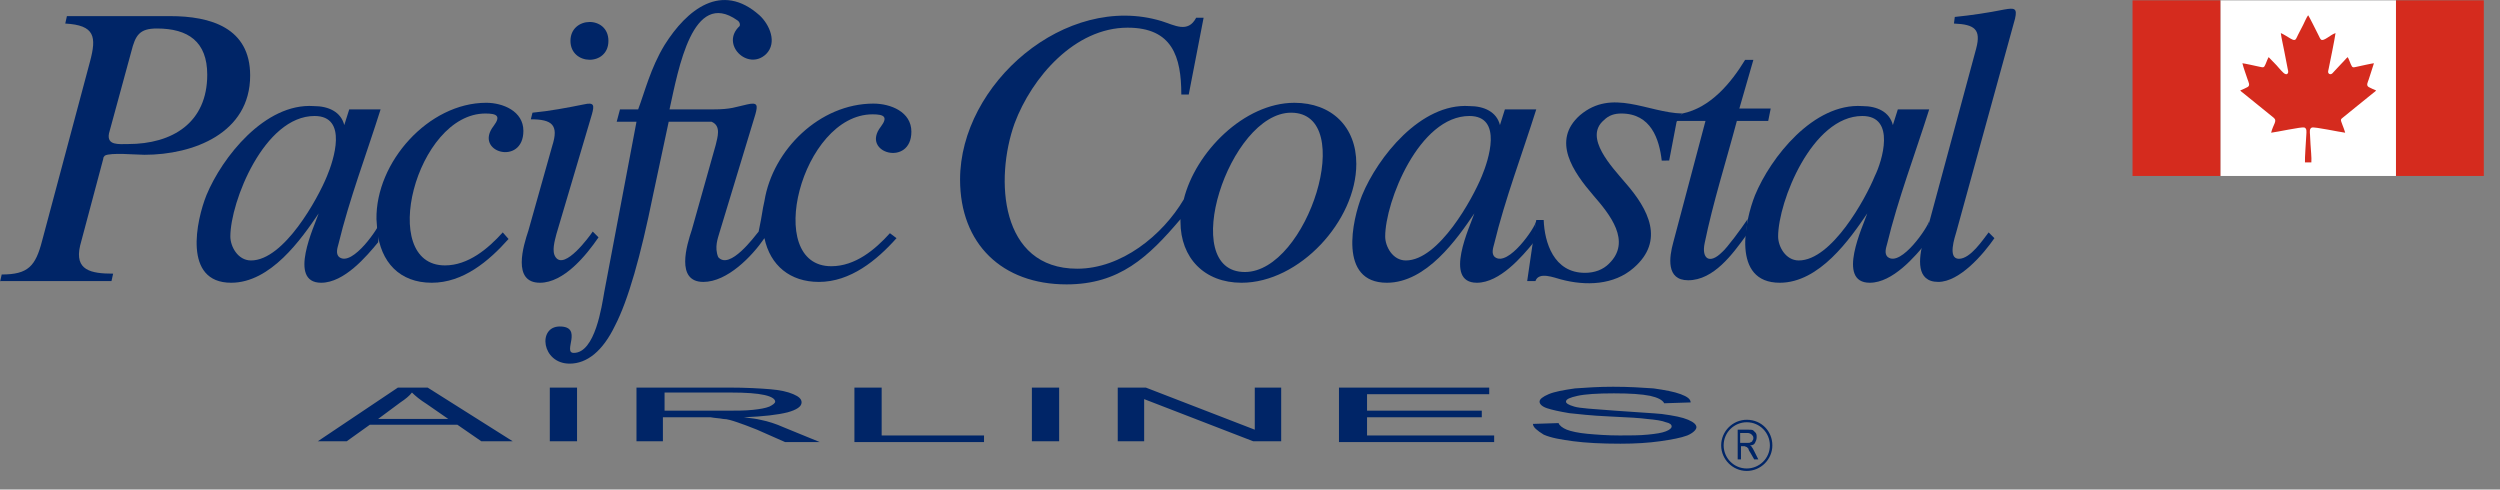 <svg xmlns="http://www.w3.org/2000/svg" xmlns:xlink="http://www.w3.org/1999/xlink" width="143px" height="28px" viewBox="0 0 143 28"><rect x="0" y="0" width="143" height="28" fill="#808080" stroke="none"/><title>Logo_PCA_Canada</title><g id="Page-1" stroke="none" stroke-width="1" fill="none" fill-rule="evenodd"><g id="Logo_PCA_Canada"><g id="_2063946880512" transform="translate(121.98, 0.01)"><polygon id="Path" fill="#FFFFFF" points="5.024 10.055 15.07 10.055 15.07 0.009 5.024 0.009"></polygon><polygon id="Path" fill="#D52B1E" points="0 10.055 5.024 10.055 5.024 0.009 0 0.009"></polygon><polygon id="Path" fill="#D52B1E" points="15.07 10.055 20.094 10.055 20.094 0.009 15.07 0.009"></polygon><path d="M8.482,1.883 C8.526,2.214 8.615,2.57 8.677,2.902 C8.741,3.246 8.806,3.585 8.876,3.926 C8.891,4.002 8.929,4.104 8.888,4.173 C8.766,4.374 8.53,4.046 8.38,3.887 C8.328,3.831 8.29,3.781 8.239,3.725 L7.787,3.258 C7.733,3.338 7.657,3.55 7.613,3.653 C7.518,3.871 7.503,3.859 7.256,3.806 C7.095,3.772 6.386,3.612 6.285,3.608 C6.352,3.888 6.489,4.245 6.581,4.529 C6.631,4.685 6.748,4.873 6.585,4.968 C6.508,5.013 6.244,5.135 6.161,5.163 C6.205,5.224 6.257,5.251 6.314,5.299 C6.892,5.779 7.51,6.254 8.081,6.73 C8.297,6.91 8.044,7.103 7.929,7.581 C8.217,7.549 9.682,7.237 9.823,7.281 C9.981,7.331 9.951,7.524 9.941,7.703 C9.923,8.05 9.848,9.072 9.864,9.281 L10.23,9.281 C10.251,9.015 10.196,8.534 10.182,8.247 C10.173,8.071 10.163,7.894 10.154,7.717 C10.144,7.54 10.106,7.345 10.259,7.286 C10.398,7.232 11.879,7.55 12.165,7.581 C12.133,7.446 12.061,7.283 12.014,7.151 C11.988,7.077 11.961,7.012 11.938,6.942 C11.898,6.82 11.935,6.795 12.004,6.738 C12.574,6.261 13.196,5.785 13.771,5.306 C13.834,5.254 13.89,5.225 13.933,5.163 C13.837,5.13 13.617,5.025 13.52,4.974 C13.341,4.879 13.46,4.693 13.513,4.529 L13.809,3.608 C13.709,3.612 13.009,3.77 12.853,3.803 C12.608,3.855 12.583,3.887 12.486,3.664 C12.44,3.557 12.363,3.34 12.308,3.258 L12.229,3.329 C12.066,3.521 11.747,3.83 11.574,4.031 C11.525,4.087 11.488,4.13 11.43,4.187 C11.365,4.249 11.268,4.255 11.213,4.184 C11.161,4.116 11.202,4.006 11.219,3.926 C11.307,3.489 11.563,2.253 11.612,1.883 C11.32,1.972 10.939,2.378 10.782,2.255 C10.73,2.214 10.664,2.053 10.624,1.976 C10.545,1.822 10.099,0.92 10.047,0.862 C9.967,0.952 9.826,1.285 9.76,1.413 C9.66,1.607 9.568,1.785 9.47,1.976 C9.329,2.251 9.345,2.374 9.034,2.194 C8.922,2.129 8.585,1.914 8.482,1.883 L8.482,1.883 Z" id="Path" fill="#D52B1E"></path></g><g id="Pacific_Coastal_Logo_x0020__x0028_1_x0029_.svg" fill="#002567" fill-rule="nonzero"><g id="Group"><path d="M87.685,24.247 L89.149,24.2 C89.197,24.341 89.385,24.483 89.621,24.578 C89.858,24.672 90.282,24.766 90.802,24.814 C91.321,24.861 91.935,24.908 92.643,24.908 C93.257,24.908 93.777,24.908 94.249,24.861 C94.721,24.814 95.052,24.766 95.288,24.672 C95.524,24.578 95.618,24.483 95.618,24.389 C95.618,24.294 95.524,24.2 95.288,24.152 C95.052,24.058 94.721,24.011 94.202,23.964 C93.871,23.916 93.163,23.869 92.077,23.822 C90.991,23.775 90.236,23.68 89.763,23.633 C89.197,23.539 88.772,23.444 88.488,23.35 C88.205,23.255 88.063,23.114 88.063,22.972 C88.063,22.83 88.252,22.689 88.583,22.547 C88.913,22.405 89.433,22.311 90.094,22.216 C90.755,22.169 91.463,22.122 92.266,22.122 C93.163,22.122 93.918,22.169 94.579,22.216 C95.241,22.311 95.76,22.405 96.138,22.547 C96.516,22.689 96.704,22.83 96.704,23.019 L95.193,23.067 C95.099,22.878 94.816,22.736 94.391,22.642 C93.918,22.547 93.257,22.5 92.313,22.5 C91.368,22.5 90.66,22.547 90.235,22.642 C89.81,22.736 89.574,22.83 89.574,22.972 C89.574,23.067 89.716,23.161 90.046,23.256 C90.33,23.35 91.132,23.397 92.407,23.492 C93.682,23.586 94.579,23.633 95.052,23.68 C95.76,23.775 96.232,23.869 96.563,24.011 C96.893,24.153 97.035,24.294 97.035,24.436 C97.035,24.578 96.846,24.766 96.516,24.908 C96.138,25.05 95.618,25.144 94.957,25.239 C94.296,25.333 93.541,25.38 92.691,25.38 C91.605,25.38 90.708,25.333 89.999,25.239 C89.291,25.144 88.725,25.05 88.3,24.861 C87.921,24.625 87.685,24.436 87.685,24.247 L87.685,24.247 L87.685,24.247 Z M76.589,25.239 L76.589,22.169 L85.183,22.169 L85.183,22.547 L78.195,22.547 L78.195,23.492 L84.758,23.492 L84.758,23.869 L78.195,23.869 L78.195,24.908 L85.466,24.908 L85.466,25.286 L76.589,25.286 L76.589,25.239 L76.589,25.239 Z M63.935,25.239 L63.935,22.169 L65.54,22.169 L71.773,24.578 L71.773,22.169 L73.284,22.169 L73.284,25.239 L71.679,25.239 L65.446,22.83 L65.446,25.239 L63.935,25.239 L63.935,25.239 Z M59.024,25.239 L59.024,22.169 L60.583,22.169 L60.583,25.239 L59.024,25.239 Z M48.873,25.239 L48.873,22.169 L50.431,22.169 L50.431,24.908 L56.286,24.908 L56.286,25.286 L48.873,25.286 L48.873,25.239 L48.873,25.239 Z M37.965,23.492 L41.365,23.492 C42.073,23.492 42.64,23.492 43.065,23.444 C43.49,23.397 43.773,23.35 44.009,23.256 C44.198,23.161 44.34,23.067 44.34,22.972 C44.34,22.83 44.151,22.689 43.726,22.594 C43.301,22.5 42.687,22.453 41.79,22.453 L38.013,22.453 L38.013,23.492 L37.965,23.492 Z M36.407,25.239 L36.407,22.169 L41.648,22.169 C42.687,22.169 43.49,22.217 44.056,22.264 C44.623,22.311 45.048,22.405 45.378,22.547 C45.709,22.689 45.851,22.831 45.851,23.019 C45.851,23.256 45.567,23.444 45.048,23.586 C44.481,23.728 43.679,23.822 42.545,23.869 C42.97,23.917 43.301,23.964 43.49,24.011 C43.962,24.105 44.387,24.247 44.812,24.436 L46.889,25.286 L44.906,25.286 L43.301,24.578 C42.829,24.389 42.451,24.247 42.168,24.153 C41.884,24.058 41.601,23.964 41.365,23.964 C41.129,23.917 40.893,23.917 40.657,23.869 C40.468,23.869 40.184,23.869 39.76,23.869 L37.918,23.869 L37.918,25.239 L36.407,25.239 L36.407,25.239 Z M31.449,25.239 L31.449,22.169 L33.007,22.169 L33.007,25.239 L31.449,25.239 Z M21.628,23.964 L25.641,23.964 L24.414,23.114 C24.036,22.878 23.753,22.642 23.564,22.453 C23.422,22.642 23.186,22.831 22.903,23.019 L21.628,23.964 Z M18.181,25.239 L22.761,22.169 L24.461,22.169 L29.325,25.239 L27.53,25.239 L26.161,24.294 L21.156,24.294 L19.834,25.239 L18.181,25.239 L18.181,25.239 Z" id="Shape"></path><g><path d="M0.002,16.126 L0.097,15.701 C1.608,15.701 2.033,15.229 2.411,13.765 L5.149,3.519 C5.527,2.102 5.433,1.441 3.733,1.347 L3.827,0.922 L9.729,0.922 C12.043,0.922 14.309,1.583 14.309,4.321 C14.309,7.627 11.051,8.854 8.265,8.854 C7.793,8.854 6.33,8.713 5.999,8.901 C5.952,8.949 5.905,8.996 5.905,9.09 L4.583,14.048 C4.252,15.465 5.197,15.653 6.471,15.653 L6.377,16.078 L0.002,16.078 L0.002,16.126 L0.002,16.126 Z M6.235,7.627 C6.093,8.335 6.802,8.24 7.321,8.24 C9.871,8.24 11.854,7.013 11.854,4.274 C11.854,2.385 10.768,1.63 8.974,1.63 C7.982,1.63 7.746,2.008 7.51,2.952 L6.235,7.627 L6.235,7.627 Z" id="Shape"></path><path d="M84.05,6.635 C81.169,6.635 79.233,11.546 79.233,13.529 C79.233,14.095 79.658,14.898 80.414,14.898 C82.302,14.898 84.239,11.357 84.758,10.082 C85.136,9.185 85.986,6.635 84.05,6.635 L84.05,6.635 Z M87.733,13.859 C87.072,14.662 85.797,16.173 84.475,16.173 C82.539,16.173 84.097,12.915 84.333,12.207 C83.341,13.67 81.594,16.173 79.328,16.173 C76.542,16.173 77.345,12.585 77.911,11.168 C78.808,8.996 81.264,5.88 84.05,6.068 C84.9,6.068 85.608,6.399 85.797,7.154 L86.08,6.257 L87.874,6.257 C87.072,8.807 86.08,11.404 85.466,13.954 C85.419,14.143 85.277,14.52 85.513,14.709 C86.269,15.276 87.827,13.009 87.874,12.631 L87.733,13.859 L87.733,13.859 Z" id="Shape"></path><path d="M17.992,6.635 C15.112,6.635 13.176,11.546 13.176,13.529 C13.176,14.095 13.601,14.898 14.357,14.898 C16.245,14.898 18.181,11.357 18.701,10.082 C19.078,9.185 19.928,6.635 17.992,6.635 L17.992,6.635 Z M21.628,13.859 C20.967,14.662 19.692,16.173 18.37,16.173 C16.434,16.173 17.992,12.915 18.228,12.207 C17.237,13.67 15.49,16.173 13.223,16.173 C10.438,16.173 11.24,12.585 11.807,11.168 C12.704,8.996 15.159,5.88 17.945,6.068 C18.795,6.068 19.503,6.399 19.692,7.154 L19.976,6.257 L21.77,6.257 C20.967,8.807 19.976,11.404 19.362,13.954 C19.314,14.143 19.173,14.52 19.409,14.709 C20.164,15.276 21.723,12.962 21.77,12.631 L21.628,13.859 L21.628,13.859 Z" id="Shape"></path><path d="M106.525,6.635 C103.645,6.635 101.709,11.546 101.709,13.529 C101.709,14.095 102.134,14.898 102.889,14.898 C104.778,14.898 106.714,11.357 107.234,10.082 C107.659,9.232 108.461,6.635 106.525,6.635 L106.525,6.635 L106.525,6.635 Z M110.208,13.859 C109.547,14.662 108.272,16.173 106.95,16.173 C105.014,16.173 106.572,12.915 106.808,12.207 C105.817,13.67 104.07,16.173 101.803,16.173 C99.018,16.173 99.82,12.585 100.387,11.168 C101.284,8.996 103.739,5.88 106.525,6.068 C107.375,6.068 108.083,6.399 108.272,7.154 L108.556,6.257 L110.35,6.257 C109.547,8.807 108.556,11.404 107.942,13.954 C107.894,14.143 107.753,14.52 107.989,14.709 C108.745,15.276 110.303,12.962 110.35,12.631 L110.208,13.859 L110.208,13.859 Z" id="Shape"></path><path d="M96.232,6.493 L96.232,6.493 C97.837,6.163 99.018,4.746 99.82,3.424 L100.293,3.424 L99.49,6.21 L101.284,6.21 L101.142,6.918 L99.348,6.918 C98.734,9.232 97.979,11.593 97.507,13.906 C97.318,14.803 97.79,15.134 98.498,14.426 C98.782,14.19 99.584,13.104 99.962,12.537 L99.868,13.482 C99.112,14.52 98.026,16.031 96.562,16.031 C95.287,16.031 95.476,14.709 95.712,13.859 L97.554,6.918 L96.09,6.918 L96.09,6.918 L95.854,6.918 L96.232,6.493 L96.232,6.493 Z" id="Path"></path><path d="M95.901,6.965 L95.477,9.184 L95.051,9.185 C94.91,7.957 94.438,6.493 92.738,6.493 C92.36,6.493 92.029,6.588 91.746,6.871 C90.566,7.863 92.218,9.562 92.974,10.46 C94.296,11.971 95.24,13.765 93.446,15.323 C92.313,16.314 90.707,16.362 89.291,15.984 C88.913,15.89 88.016,15.512 87.827,16.078 L87.355,16.078 L87.685,13.812 L87.874,12.584 L88.299,12.584 C88.347,13.859 88.866,15.606 90.66,15.606 C91.227,15.606 91.699,15.417 92.029,15.087 C93.351,13.812 92.077,12.254 91.132,11.168 C89.999,9.846 88.724,8.051 90.377,6.588 C92.218,5.03 94.249,6.446 96.232,6.493 L95.901,6.965 L95.901,6.965 Z" id="Path"></path><path d="M110.35,12.726 L113.041,2.763 C113.325,1.677 112.947,1.394 111.766,1.347 L111.814,0.969 C112.758,0.874 113.702,0.733 114.647,0.544 C115.213,0.449 115.402,0.449 115.261,1.063 L111.908,13.245 C111.814,13.576 111.389,14.803 112.05,14.803 C112.711,14.803 113.419,13.718 113.749,13.293 L114.08,13.623 C113.466,14.52 112.097,16.125 110.869,16.125 C109.594,16.125 109.736,14.803 110.019,13.765 L110.35,12.726 L110.35,12.726 Z" id="Path"></path><path d="M73.851,6.446 C70.309,6.446 67.335,15.559 71.206,15.559 C74.795,15.559 77.675,6.446 73.851,6.446 L73.851,6.446 Z M67.523,12.679 L67.523,12.537 C65.682,14.709 64.029,16.267 61.007,16.267 C57.324,16.267 54.916,13.954 54.916,10.271 C54.916,4.793 60.96,-0.448 66.437,1.205 C67.193,1.441 67.948,1.913 68.421,1.016 L68.846,1.016 L67.996,5.407 L67.571,5.407 C67.571,3.235 67.051,1.583 64.501,1.583 C61.48,1.583 59.024,4.416 58.033,7.06 C56.9,10.223 57.183,15.37 61.621,15.37 C64.124,15.37 66.485,13.482 67.712,11.404 C68.373,8.713 71.159,5.88 74.039,5.88 C76.164,5.88 77.581,7.249 77.581,9.374 C77.581,12.632 74.323,16.173 71.017,16.173 C68.893,16.173 67.523,14.756 67.523,12.679 L67.523,12.679 Z" id="Shape"></path><path d="M51.281,13.623 C50.147,14.898 48.636,16.126 46.842,16.126 C45.19,16.126 44.056,15.181 43.726,13.623 C43.018,14.662 41.601,16.126 40.232,16.126 C38.626,16.126 39.287,14.001 39.571,13.151 L40.94,8.287 C41.035,7.863 41.271,7.202 40.704,6.965 L38.249,6.965 L37.352,11.168 C36.643,14.662 35.935,17.164 35.179,18.628 C34.471,20.092 33.574,20.8 32.583,20.8 C30.977,20.8 30.741,18.675 32.016,18.675 C33.385,18.675 32.158,20.186 32.819,20.186 C34.046,20.186 34.424,17.495 34.566,16.692 L36.407,6.965 L35.274,6.965 L35.463,6.257 L36.502,6.257 C36.879,5.266 37.21,3.896 38.013,2.574 C39.288,0.544 41.271,-1.062 43.443,0.874 C44.009,1.394 44.481,2.432 43.821,3.094 C42.782,4.085 41.176,2.527 42.309,1.488 C42.357,1.346 42.262,1.205 42.168,1.157 C39.618,-0.637 38.815,3.896 38.296,6.257 L40.798,6.257 C41.837,6.257 42.073,6.115 42.734,5.974 C43.348,5.832 43.348,6.021 43.207,6.54 L41.129,13.387 C41.082,13.576 40.846,14.142 41.082,14.709 C41.743,15.464 43.159,13.528 43.395,13.245 C43.632,12.112 43.584,12.112 43.726,11.498 C44.198,8.571 46.889,5.926 49.959,5.926 C50.95,5.926 52.131,6.399 52.131,7.532 C52.131,9.562 49.203,8.759 50.383,7.248 C50.808,6.682 50.572,6.54 49.911,6.54 C45.851,6.54 43.631,15.228 47.55,15.228 C48.92,15.228 50.053,14.284 50.903,13.339 L51.281,13.623 L51.281,13.623 Z" id="Path"></path><path d="M32.63,2.338 C32.63,0.921 34.802,0.874 34.802,2.338 C34.802,3.802 32.63,3.755 32.63,2.338 Z" id="Path"></path><path d="M30.363,6.824 L30.458,6.446 C31.449,6.352 32.441,6.163 33.385,5.974 C33.999,5.832 33.999,6.021 33.857,6.54 L31.827,13.387 C31.733,13.765 31.544,14.379 31.78,14.709 C32.299,15.464 33.716,13.529 33.904,13.245 L34.235,13.576 C33.527,14.615 32.252,16.173 30.883,16.173 C29.277,16.173 29.938,14.048 30.222,13.198 L31.591,8.335 C31.969,7.154 31.591,6.824 30.363,6.824 L30.363,6.824 Z" id="Path"></path><path d="M21.534,12.537 C21.486,9.279 24.508,5.879 27.814,5.879 C28.758,5.879 29.938,6.352 29.938,7.485 C29.938,9.515 27.058,8.713 28.239,7.201 C28.663,6.635 28.427,6.493 27.766,6.493 C23.8,6.493 21.581,15.181 25.453,15.181 C26.775,15.181 27.908,14.237 28.758,13.293 L29.088,13.67 C27.955,14.945 26.491,16.173 24.697,16.173 C22.856,16.173 21.77,14.992 21.581,13.198 L21.534,12.537 L21.534,12.537 Z" id="Path"></path></g><g transform="translate(98.45, 24.01)" id="Shape"><path d="M2.929,1.465 C2.929,2.267 2.268,2.928 1.465,2.928 C0.662,2.928 0.001,2.267 0.001,1.465 C0.001,0.662 0.662,0.001 1.465,0.001 C2.315,0.001 2.929,0.662 2.929,1.465 Z M1.465,0.143 C0.756,0.143 0.143,0.709 0.143,1.465 C0.143,2.173 0.709,2.787 1.465,2.787 C2.173,2.787 2.787,2.22 2.787,1.465 C2.787,0.756 2.22,0.143 1.465,0.143 Z"></path><path d="M0.946,2.267 L0.946,0.568 L1.559,0.568 C1.701,0.568 1.795,0.568 1.843,0.615 C1.89,0.662 1.937,0.709 1.984,0.757 C2.032,0.851 2.032,0.898 2.032,0.993 C2.032,1.134 1.984,1.229 1.937,1.323 C1.89,1.418 1.796,1.465 1.654,1.465 C1.701,1.512 1.748,1.512 1.748,1.559 C1.796,1.607 1.843,1.701 1.89,1.795 L2.126,2.268 L1.89,2.267 L1.701,1.937 C1.607,1.795 1.559,1.701 1.559,1.653 C1.512,1.606 1.465,1.559 1.465,1.559 C1.417,1.559 1.37,1.512 1.323,1.512 L1.134,1.512 L1.134,2.267 L0.946,2.267 L0.946,2.267 Z M1.134,1.323 L1.512,1.323 C1.607,1.323 1.654,1.323 1.701,1.276 C1.748,1.276 1.795,1.228 1.795,1.181 C1.843,1.134 1.843,1.087 1.843,1.04 C1.843,0.945 1.795,0.898 1.748,0.851 C1.701,0.803 1.607,0.756 1.512,0.756 L1.087,0.756 L1.087,1.323 L1.134,1.323 L1.134,1.323 Z"></path></g></g></g></g></g></svg>